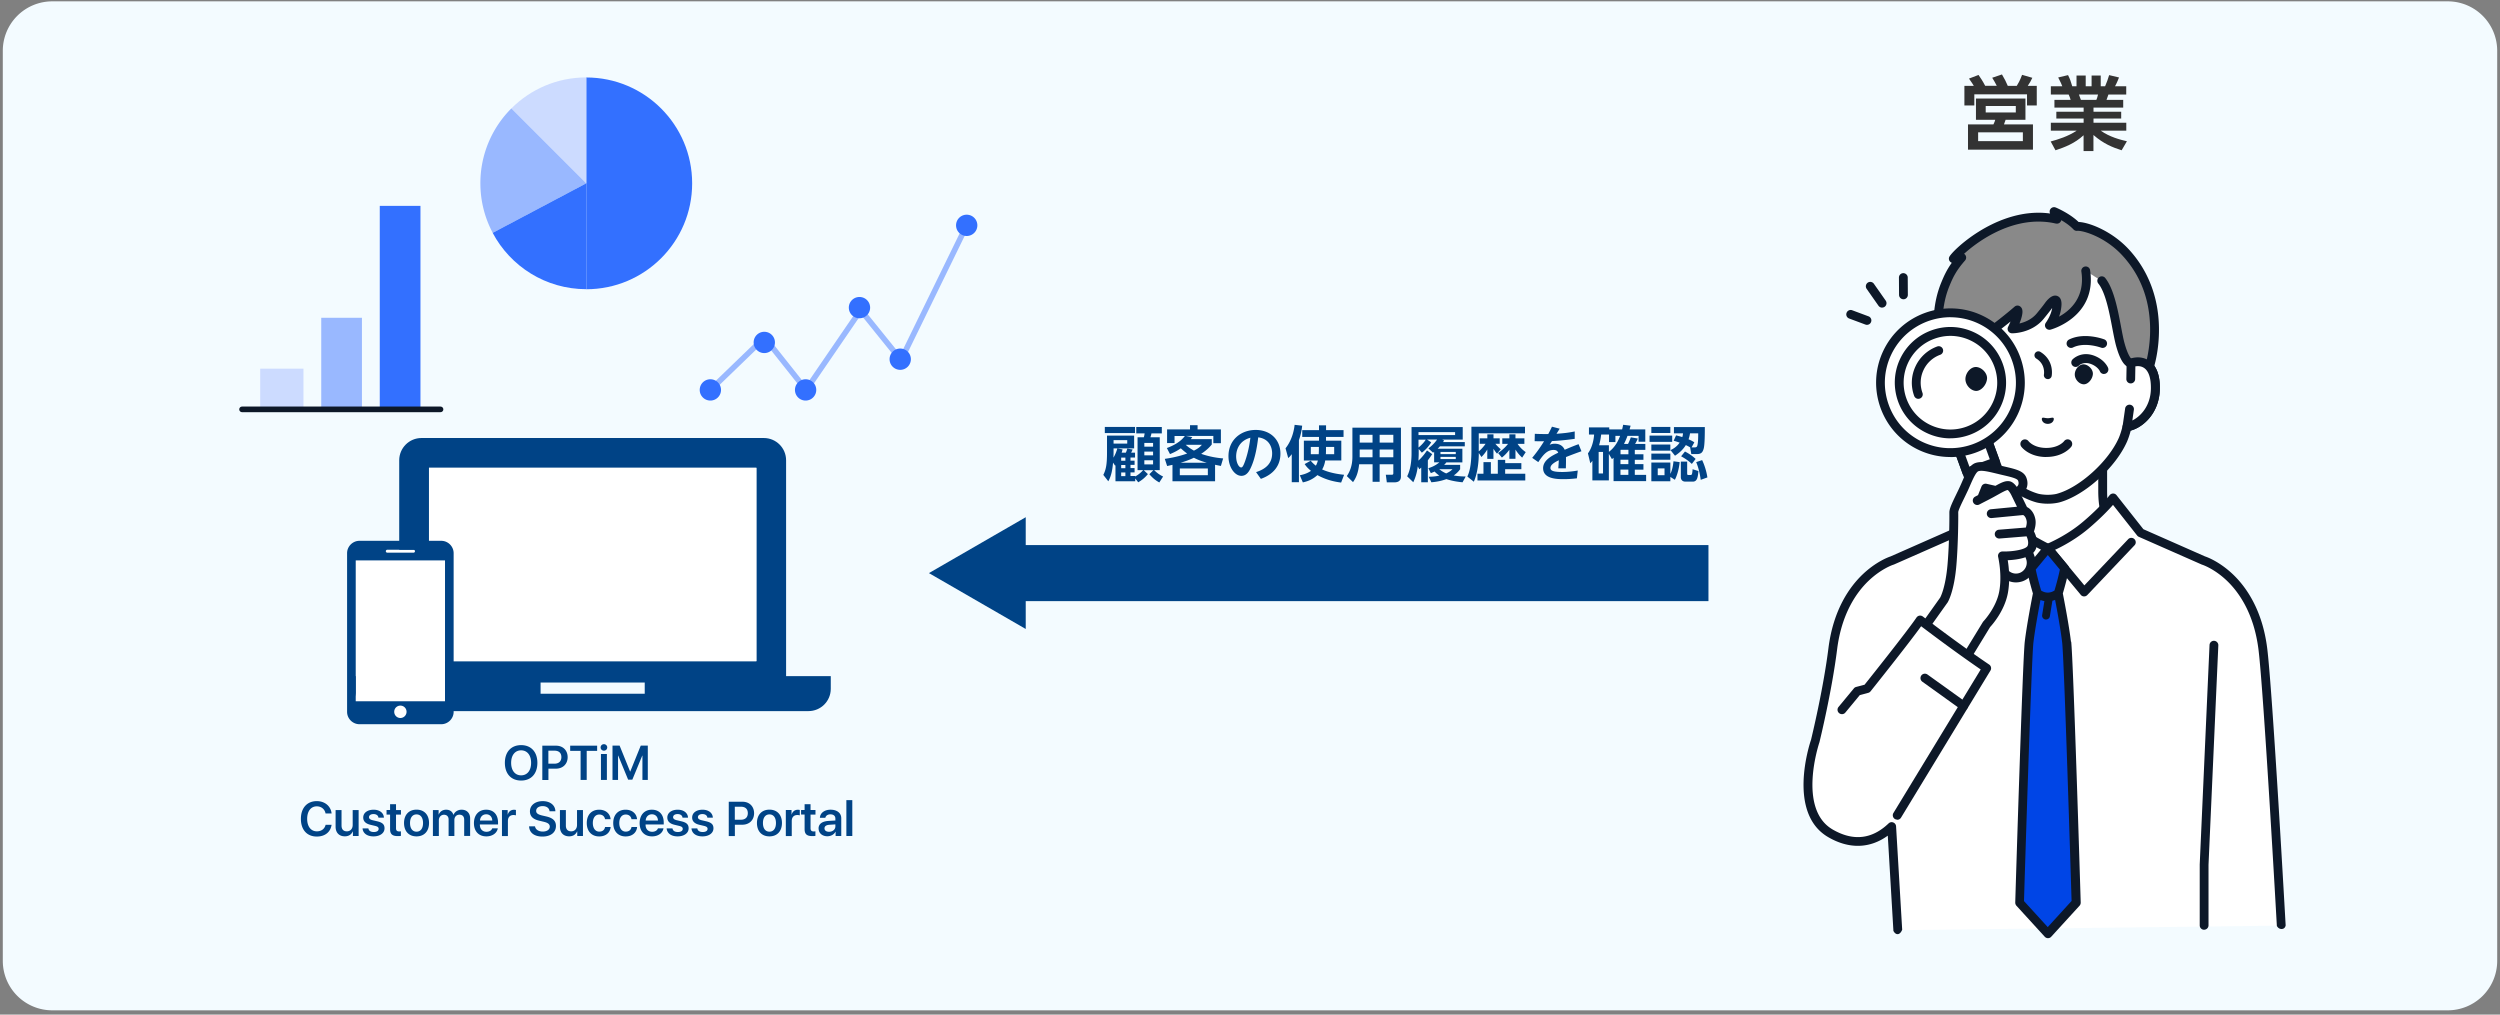 <svg width="446" height="181" fill="none" xmlns="http://www.w3.org/2000/svg"><rect width="100%" height="100%" fill="#808080" stroke="none"/><g clip-path="url(#clip0_1050_6091)"><path d="M436.68.241H9.32A8.82 8.82 0 00.5 9.061v162.36a8.82 8.82 0 008.82 8.82h427.36a8.82 8.82 0 008.82-8.82V9.061a8.82 8.82 0 00-8.82-8.82z" fill="#F3FBFF"/><path d="M200.85 80.751c.14-.31.16-.39.26-.72l.95.16a8.7 8.7 0 01-.26.56h.69v.87h-.81v.56h.73v.75h-.73v.57h.73v.77h-.73v.65h.85v.09c.66-.4.99-.69 1.41-1.14h-1v-5.86h1.12c.07-.24.1-.37.14-.69h-1.49v-1.14h4.56v1.14h-1.85c-.04.23-.12.49-.19.69h1.67v5.86h-1c.29.28.81.78 1.6 1.14l-.68 1.06c-.72-.41-1.11-.73-1.78-1.47l.73-.72h-1.73l.75.7c-.62.73-1.12 1.1-1.73 1.46l-.53-.69v.51H199v-2.88l-.07.09-.36-.54c-.11 1.17-.27 2.31-.85 3.33l-.89-1.14c.51-.99.66-2 .66-3.96v-3.05h4.84v2.29h-2.99l.93.18c-.07.25-.1.36-.17.58h.75v-.01zm1.64-4.59v1.1h-5.39v-1.1h5.39zm-3.83 4.62c0 .31-.01.44-.02.86.28-.46.51-1 .7-1.65h-.68v.79zm2.44-2.26h-2.44v.62h2.44v-.62zm-.33 3.11h-.75v.56h.75v-.56zm0 1.32h-.75v.57h.75v-.57zm0 1.34h-.75v.65h.75v-.65zm4.94-5.27h-1.56v.66h1.56v-.66zm0 1.54h-1.56v.67h1.56v-.67zm0 1.55h-1.56v.74h1.56v-.74zm12.08 1.01c-.6-.12-.75-.14-1.02-.21v2.95h-7.6v-2.93c-.27.05-.73.16-.95.21l-.42-1.28c.53-.08 2.17-.31 3.99-.95-.4-.29-.66-.5-1.13-.93-.55.37-.99.64-1.93 1.03l-.56-1.08c2.2-.82 2.92-1.77 3.21-2.15h-1.84v1.26h-1.33v-2.44h4.09v-.75h1.35v.75h4.16v2.47h-1.35v-1.3h-4.92l1.17.21c-.06.1-.22.29-.27.36h3.74v.96c-.24.29-.78.94-1.89 1.66 1.63.58 3.1.75 3.92.82l-.4 1.34h-.02zm-2.31.45h-5v1.21h5v-1.21zm-.19-1.02c-1-.29-1.6-.52-2.3-.89-.79.38-1.51.64-2.37.89h4.67zm-3.76-3.2c.31.28.69.6 1.47 1.04.84-.42 1.11-.7 1.42-1.04h-2.89zm12.54 4.88c1.77-.56 2.88-1.58 2.88-3.34 0-1.1-.52-2.61-2.48-2.87-.15 1.18-.46 3.62-1.36 5.5-.21.43-.66 1.37-1.64 1.37-1.18 0-2.31-1.52-2.31-3.51 0-2.94 2.26-4.68 4.86-4.68 2.6 0 4.41 1.73 4.41 4.22 0 3.21-2.72 4.22-3.49 4.51l-.86-1.21-.01.01zm-3.54-2.82c0 1.15.49 1.98.89 1.98.16 0 .32-.04.71-1.13.56-1.6.79-3.01.94-4.17-2.02.55-2.54 2.2-2.54 3.33v-.01zm9.92-.39c-.27.36-.39.49-.63.7l-.48-1.74c1.14-1.43 1.52-3.19 1.62-4.19l1.35.15c-.05.48-.16 1.4-.58 2.58v7.51h-1.28v-5.01zm6.11-3.08v.67h2.73v3.54h-2.87c-.04.26-.17.98-.55 1.6.66.3 1.9.75 3.92.95l-.53 1.39c-.8-.11-2.42-.33-4.23-1.33-1.06.95-2.04 1.17-2.6 1.3l-.54-1.27c.37-.08 1.22-.25 1.99-.79-.66-.53-.9-.88-1.13-1.21l1.08-.6c.21.24.43.51.92.89.23-.39.32-.8.36-.92h-2.5v-3.54h2.7v-.67h-2.99v-1.22h2.99v-.85h1.26v.85h3.12v1.22h-3.12l-.01-.01zm-1.27 1.79h-1.44v1.3h1.41c.01-.19.03-.44.03-.91v-.39zm1.27.41c0 .3-.01.71-.02.89h1.48v-1.3h-1.46v.41zm13.37 4.85c0 .87-.59 1.06-1.18 1.06h-1.34l-.18-1.36h1.07c.14 0 .27-.02.27-.27v-1.59h-2.44v3.12h-1.26v-3.12h-2.4c-.16 1.5-.53 2.4-1.09 3.18l-1.11-1.08c.57-.83 1-1.89 1-3.43v-5.21h8.66v8.7zm-5.07-7.42h-2.29v1.39h2.29v-1.39zm0 2.62h-2.29v1.39h2.29v-1.39zm3.71-2.62h-2.44v1.39h2.44v-1.39zm0 2.62h-2.44v1.39h2.44v-1.39zm9.04-1.61c-.11.19-.12.22-.16.28h3.87v.77h-4.44s-.22.25-.4.42h4.41v2.44h-2.85c-.15.19-.28.32-.41.44h2.86v.78c-.22.29-.48.64-1.14 1.11.88.16 1.64.18 2.13.19l-.56 1.03c-.54-.05-1.77-.19-2.88-.57-1.12.41-2.06.51-2.68.57l-.48-.99c.48-.01 1.08-.02 1.9-.21-.42-.28-.67-.53-.85-.72-.29.14-.46.21-.67.29l-.44-.89c1.16-.33 1.91-.99 1.96-1.04h-.93v-1.87l-.19.15-.83-.77c.31-.24.95-.72 1.55-1.58h-1.8l.75.5c-.44.73-1.02 1.35-1.67 1.85l-.56-.67v.77c0 .37-.01.45-.05 1.31.75-.67 1.27-1.44 1.53-1.81l.93.66c-.31.46-.52.77-.78 1.1v3.91h-1.18v-2.62c-.17.16-.19.18-.35.31l-.27-.52c-.18 1.5-.61 2.41-.8 2.83l-1.09-1.06c.25-.54.78-1.71.78-4.1v-4.68h9.13v2.23h-3.68l.38.15-.04.01zm1.98-1.49h-6.53v.52h6.53v-.52zm-6.53 2.75c.26-.2.94-.81 1.29-1.4h-1.29v1.4zm3.71 3.87c.24.19.62.48 1.23.75.68-.32.88-.52 1.12-.75h-2.35zm2.94-3.08h-2.73v.39h2.73v-.39zm0 .87h-2.73v.4h2.73v-.4zm4.11-.73c0 1.65-.23 3.69-.89 5.17l-1.16-.93c.62-1.24.73-3.16.73-4.58v-4.3h9.56v1.18h-8.25v3.21c.26-.19.88-.82 1.21-1.34h-1.04v-.98h1.36v-.71h1.1v.71h1.11v.98h-.77c.18.22.52.6.96.97l-.67.78c-.13-.14-.24-.27-.64-.86v1.79h-1.1v-1.67c-.37.64-.83 1.13-1.04 1.34l-.5-.76h.03zm7.59 1.85v1.09h-2.89v.81h3.59v1.19h-8.53v-1.19h1.07v-2.08h1.32v2.08h1.24v-2.48h1.32v.58h2.89-.01zm-4.15-1.8c1.02-.71 1.52-1.31 1.78-1.64h-1.03v-.98h1.26v-.71h1.09v.71h1.59v.98h-1.22c.52.77 1.05 1.18 1.46 1.48l-.64.98c-.38-.36-.78-.77-1.19-1.43v1.64h-1.09v-1.61c-.5.7-1.08 1.19-1.33 1.39l-.69-.82.01.01zm10.98-4.33l-.56.9c1.3-.11 2-.16 3.25-.42v1.32c-1.78.25-3.17.36-4.06.4l-.41.65c.22-.08.49-.18.9-.18.26 0 1.31 0 1.78 1.08 1.16-.5 1.81-.76 2.48-1l.51 1.26c-1.26.45-2.27.84-2.76 1.04.02.72-.01 1.57-.02 2.01H278c.05-.67.06-.86.09-1.44-1.09.52-1.49.93-1.49 1.38 0 .5.56.71 2.11.71 1.27 0 2.38-.19 2.76-.26l-.15 1.39c-.8.1-1.58.15-2.39.15-1.17 0-3.64-.04-3.64-1.96 0-1.46 1.66-2.27 2.7-2.76-.11-.24-.26-.49-.84-.49-1.14 0-1.86.87-2.72 2.17l-1.09-.76c.32-.39 1.16-1.4 2.12-2.96-.68.01-1.02 0-1.68-.01l.03-1.32c.38.02 1.36.06 2.4.04.24-.45.38-.71.66-1.31l1.39.36-.02.01zm12.66-.55c-.12.43-.13.49-.18.66h2.8v2.2h-1.2v-1.04h-1.98c-.18.5-.32.83-.62 1.44h.72c.21-.41.27-.57.5-1.18l1.24.21c-.06.18-.14.39-.48.97h1.83v1.06h-1.88v.78h1.54v.99h-1.54v.77h1.54v.99h-1.54v.93h2.02v1.11h-5.81v-4.17c-.1.09-.13.12-.29.25l-.55-.94v4.73h-2.94v-3.5c-.11.16-.16.23-.37.45l-.42-1.77c.71-.95 1.04-2.34 1.1-3.36h-.92v-1.27h3.62v.35h2.3c.09-.36.12-.52.18-.82l1.32.16h.01zm-4.92 4.68h-.78v3.84h.78v-3.84zm1.04 0c1.29-.99 1.77-2.24 2.01-2.86h-.84v1.1h-1.14v-1.34h-1.4c-.11.89-.21 1.32-.37 1.91h1.75v1.19h-.01zm2.11-.37s-.02.02-.03.04v.75h1.41v-.79h-1.38zm1.37 1.76h-1.41v.79h1.41v-.79zm0 1.77h-1.41v.94h1.41v-.94zm7.82-6.07v1.12h-4.04v-1.12h4.04zm-.33-1.55v1.09h-3.39v-1.09h3.39zm0 3.14v1.1h-3.39v-1.1h3.39zm0 1.62v1.09h-3.39v-1.09h3.39zm1.66 1.53c-.05.57-.26 1.98-.85 3.14l-.81-.51v.78h-3.39v-3.34h3.39v2.02c.23-.44.45-1.15.56-2.25l1.1.15v.01zm-2.7 1.11h-1.21v1.21h1.21v-1.21zm4.58-3.75c-.31-.18-.51-.28-.78-.41-.66 1.08-1.59 1.67-1.93 1.9l-.8-1c.42-.21 1.07-.53 1.63-1.34-.49-.16-.66-.22-1.07-.33l.43-.96c.37.09.55.13 1.11.3.09-.27.11-.45.13-.67h-1.62v-1.11h5.51c0 1.15-.01 3.06-.19 3.79-.15.57-.36 1.02-1.15 1.02h-1.07l-.21-1.18.01-.01zm-.54 2.56v2.07c0 .1 0 .3.18.3h.44c.23 0 .29-.18.35-1.03l1.04.32c-.1 1.02-.18 1.89-1 1.89h-1.31c-.77 0-.83-.63-.83-.77v-2.8h1.13v.02zm.83.39c-.73-.69-1.4-1.08-1.91-1.36l.69-.85c.68.35 1.34.79 1.9 1.32l-.68.9v-.01zm.6-2.96c.21 0 .35-.09.41-.42.12-.55.13-1.35.13-2.08h-1.46c-.06.37-.11.61-.26 1.07.55.24.76.36 1.03.54l-.49.9h.64v-.01zm.99 5.8c-.23-1.64-.58-2.6-.81-3.16l1.06-.36c.41.85.77 1.98.94 3.09l-1.19.43z" fill="#004386"/><path d="M356.23 15.321c-.3-.59-.46-.86-.82-1.45l1.74-.59c.55.95.68 1.21 1.04 2.04h1.6c.22-.36.56-.91.95-1.97l1.83.53c-.2.45-.53 1.04-.82 1.44h1.61v3.5h-1.74v-1.99h-9.4v1.99h-1.77v-3.5h1.68c-.1-.16-.42-.71-.86-1.3l1.7-.65c.34.49.72 1.04 1.19 1.94h2.07v.01zm5.1 6.05h-3.53c-.04.13-.25.71-.29.82h5.17v4.51h-11.59v-4.51h4.54c.2-.39.26-.62.32-.82h-3.44v-3.79h8.83v3.79h-.01zm-.45 2.24h-7.98v1.57h7.98v-1.57zm-1.26-4.7h-5.37v1.15h5.37v-1.15zm18.86 7.89c-1.57-.5-3.2-1.14-5.01-2.72v2.87h-1.76v-2.82c-1.58 1.45-3.31 2.12-5.01 2.68l-.86-1.57c1.35-.37 3.11-.91 4.64-1.93h-4.61v-1.41h5.85v-.75h-4.87v-1.22h4.87v-.74h-5.21v-1.37h2.89c-.04-.19-.23-.75-.35-.95h-3.18v-1.48h2.04c-.1-.27-.27-.71-.73-1.57l1.76-.42c.35.69.5 1.14.75 1.99h.76v-1.92h1.64v1.92h1.05v-1.92h1.63v1.92h.78c.27-.58.56-1.44.72-1.99l1.76.42c-.06.14-.33.89-.71 1.57h2v1.48h-3.18c-.19.53-.23.68-.34.95h2.98v1.37h-5.3v.74h4.94v1.22h-4.94v.75h5.85v1.41h-4.56c1.6 1.14 3.48 1.61 4.67 1.89l-.94 1.61-.02-.01zm-4.49-8.99c.09-.2.19-.46.3-.95h-3.41c.06.13.29.81.35.95h2.76z" fill="#333"/><path fill-rule="evenodd" clip-rule="evenodd" d="M144.23 126.861H67.24c-2.2 0-3.98-1.78-3.98-3.98v-2.26h7.96v-38.5c0-2.2 1.78-3.98 3.98-3.98h61.06c2.2 0 3.98 1.78 3.98 3.98v38.5h7.97v2.26c0 2.2-1.78 3.98-3.98 3.98zm-47.79-3.1h18.58v-2H96.44v2zm38.5-40.31H76.53v34.51h58.41v-34.51z" fill="#004386"/><path d="M134.94 83.451H76.53v34.51h58.41v-34.51z" fill="#fff"/><path d="M79.39 98.07H63.46v30.021h15.93v-30.02z" fill="#fff"/><path d="M78.72 96.481H64.13c-1.21 0-2.21 1-2.21 2.21v28.3c0 1.21 1 2.21 2.21 2.21h14.59c1.21 0 2.21-1 2.21-2.21v-28.3c0-1.21-1-2.21-2.21-2.21zm-9.62 1.59h4.66c.15 0 .27.12.27.27 0 .15-.12.26-.27.26H69.1c-.15 0-.27-.12-.27-.26s.12-.27.27-.27zm2.33 30.02c-.61 0-1.1-.49-1.1-1.11 0-.62.49-1.1 1.1-1.1.61 0 1.1.49 1.1 1.1 0 .61-.49 1.11-1.1 1.11zm7.96-2.99H63.46v-25.12h15.93v25.12zm16.48 10.99c0 1.95-1.12 3.16-2.9 3.16-1.78 0-2.9-1.21-2.9-3.16 0-1.95 1.12-3.16 2.9-3.16 1.78 0 2.9 1.22 2.9 3.16zm-4.68 0c0 1.36.69 2.23 1.78 2.23s1.78-.86 1.78-2.23-.7-2.23-1.78-2.23-1.78.86-1.78 2.23zm8.02-3.06c1.21 0 2.06.83 2.06 2.05 0 1.22-.86 2.05-2.1 2.05h-1.33v2.02h-1.09v-6.12h2.47-.01zm-1.38 3.21h1.08c.78 0 1.24-.42 1.24-1.17s-.45-1.15-1.23-1.15h-1.09v2.32zm5.75 2.9v-5.19h-1.86v-.92h4.81v.92h-1.86v5.19h-1.09zm3.57-5.8c0-.33.27-.58.59-.58.32 0 .59.25.59.58 0 .33-.26.58-.59.58-.33 0-.59-.25-.59-.58zm.06 1.17h1.06v4.63h-1.06v-4.63zm7.4 4.63v-4.34h-.03l-1.77 4.29h-.75l-1.77-4.29h-.03v4.34h-.99v-6.12h1.27l1.87 4.62h.03l1.87-4.62h1.26v6.12h-.98.02zm-60.93 6.94c0-1.95 1.11-3.16 2.84-3.16 1.42 0 2.5.89 2.64 2.2h-1.08c-.14-.77-.77-1.27-1.56-1.27-1.05 0-1.72.86-1.72 2.23s.67 2.23 1.73 2.23c.81 0 1.39-.44 1.56-1.17h1.07c-.19 1.31-1.19 2.1-2.64 2.1-1.75 0-2.84-1.2-2.84-3.16zm10.29 3.06h-1.01v-.81h-.03c-.25.56-.72.87-1.42.87-1.01 0-1.64-.65-1.64-1.72v-2.97h1.06v2.76c0 .67.33 1.04.95 1.04.62 0 1.04-.45 1.04-1.14v-2.66h1.06v4.63h-.01zm2.68-4.69c1.07 0 1.81.58 1.84 1.42h-.98c-.03-.39-.37-.64-.87-.64s-.81.22-.81.56c0 .26.22.44.67.54l.81.19c.93.22 1.29.57 1.29 1.25 0 .86-.81 1.44-1.97 1.44s-1.89-.57-1.95-1.43h1.04c.06.42.41.65.96.65s.87-.22.87-.56c0-.27-.17-.42-.63-.53l-.84-.2c-.85-.2-1.28-.64-1.28-1.29 0-.84.75-1.4 1.86-1.4h-.01zm4-.97v1.03h.88v.82h-.88v2.44c0 .38.18.56.56.56.1 0 .25-.01.31-.02v.81c-.11.03-.33.04-.56.04-.98 0-1.37-.36-1.37-1.25v-2.59h-.63v-.82h.63v-1.03h1.06v.01zm1.43 3.34c0-1.46.87-2.38 2.23-2.38 1.36 0 2.23.91 2.23 2.38 0 1.47-.86 2.39-2.23 2.39s-2.23-.91-2.23-2.39zm3.39.01c0-.97-.44-1.54-1.16-1.54s-1.16.57-1.16 1.54c0 .97.44 1.54 1.16 1.54s1.16-.57 1.16-1.54zm1.77-2.32h1.01v.81h.02c.2-.54.71-.87 1.32-.87.65 0 1.12.33 1.3.92h.02c.22-.57.78-.92 1.45-.92.91 0 1.51.61 1.51 1.53v3.15h-1.06v-2.89c0-.58-.31-.9-.85-.9s-.9.39-.9.96v2.84h-1.03v-2.95c0-.52-.32-.84-.83-.84s-.91.41-.91.98v2.81h-1.06v-4.63h.01zm11.57 3.25c-.14.86-.96 1.45-2.04 1.45-1.37 0-2.22-.91-2.22-2.36 0-1.45.85-2.4 2.18-2.4s2.12.89 2.12 2.29v.35h-3.24v.06c0 .75.47 1.24 1.18 1.24.51 0 .9-.24 1.03-.62h.99v-.01zm-3.19-1.38h2.2c-.02-.67-.45-1.11-1.08-1.11-.63 0-1.07.45-1.11 1.11h-.01zm3.94-1.87h1.01v.81h.02c.15-.54.56-.86 1.11-.86.14 0 .26.02.34.04v.96a1.49 1.49 0 00-.44-.06c-.62 0-.99.4-.99 1.06v2.69h-1.06v-4.63l.01-.01zm5.89 2.91c.07.56.63.93 1.38.93.75 0 1.25-.36 1.25-.87 0-.44-.31-.7-1.09-.88l-.79-.19c-1.13-.26-1.66-.8-1.66-1.67 0-1.08.95-1.82 2.28-1.82 1.33 0 2.24.73 2.26 1.81h-1.04c-.05-.57-.53-.92-1.23-.92s-1.16.34-1.16.85c0 .41.31.64 1.06.82l.7.16c1.24.28 1.77.8 1.77 1.71 0 1.16-.93 1.89-2.41 1.89s-2.33-.7-2.38-1.82h1.06zm8.54 1.72h-1.01v-.81h-.03c-.25.56-.72.87-1.42.87-1.01 0-1.64-.65-1.64-1.72v-2.97h1.06v2.76c0 .67.33 1.04.95 1.04.62 0 1.04-.45 1.04-1.14v-2.66H104v4.63h-.01zm3.95-2.99c-.08-.49-.44-.84-1.03-.84-.7 0-1.15.58-1.15 1.52 0 .94.46 1.53 1.15 1.53.56 0 .94-.29 1.03-.82h1c-.09 1.01-.88 1.68-2.04 1.68-1.34 0-2.22-.91-2.22-2.39s.87-2.38 2.21-2.38c1.21 0 1.97.75 2.04 1.7h-1 .01zm4.72 0c-.08-.49-.44-.84-1.03-.84-.7 0-1.15.58-1.15 1.52 0 .94.46 1.53 1.15 1.53.56 0 .94-.29 1.03-.82h1c-.09 1.01-.88 1.68-2.04 1.68-1.34 0-2.22-.91-2.22-2.39s.87-2.38 2.21-2.38c1.21 0 1.97.75 2.04 1.7h-1 .01zm5.71 1.61c-.14.86-.96 1.45-2.04 1.45-1.37 0-2.22-.91-2.22-2.36 0-1.45.85-2.4 2.18-2.4s2.12.89 2.12 2.29v.35h-3.24v.06c0 .75.47 1.24 1.18 1.24.51 0 .9-.24 1.03-.62h.99v-.01zm-3.19-1.38h2.2c-.02-.67-.45-1.11-1.08-1.11-.63 0-1.07.45-1.11 1.11h-.01zm5.72-1.93c1.07 0 1.81.58 1.84 1.42h-.98c-.03-.39-.37-.64-.87-.64s-.81.22-.81.56c0 .26.22.44.67.54l.81.19c.93.22 1.29.57 1.29 1.25 0 .86-.81 1.44-1.97 1.44s-1.89-.57-1.95-1.43h1.04c.06.42.41.65.96.65s.87-.22.87-.56c0-.27-.17-.42-.63-.53l-.84-.2c-.85-.2-1.28-.64-1.28-1.29 0-.84.75-1.4 1.86-1.4h-.01zm4.43 0c1.07 0 1.81.58 1.84 1.42h-.98c-.03-.39-.37-.64-.87-.64s-.81.22-.81.56c0 .26.22.44.67.54l.81.19c.93.22 1.29.57 1.29 1.25 0 .86-.81 1.44-1.97 1.44s-1.89-.57-1.95-1.43h1.04c.06.42.41.65.96.65s.87-.22.87-.56c0-.27-.17-.42-.63-.53l-.84-.2c-.85-.2-1.28-.64-1.28-1.29 0-.84.75-1.4 1.86-1.4h-.01zm7.14-1.42c1.21 0 2.06.83 2.06 2.05 0 1.22-.86 2.05-2.1 2.05h-1.33v2.02h-1.09v-6.12h2.47-.01zm-1.38 3.21h1.08c.78 0 1.24-.42 1.24-1.17s-.45-1.15-1.23-1.15h-1.09v2.32zm3.95.58c0-1.46.87-2.38 2.23-2.38 1.36 0 2.23.91 2.23 2.38 0 1.47-.86 2.39-2.23 2.39s-2.23-.91-2.23-2.39zm3.39.01c0-.97-.44-1.54-1.16-1.54s-1.16.57-1.16 1.54c0 .97.44 1.54 1.16 1.54s1.16-.57 1.16-1.54zm1.77-2.32h1.01v.81h.02c.15-.54.56-.86 1.11-.86.14 0 .26.02.34.04v.96a1.49 1.49 0 00-.44-.06c-.62 0-.99.4-.99 1.06v2.69h-1.06v-4.63l.01-.01zm4.4-1.03v1.03h.88v.82h-.88v2.44c0 .38.18.56.56.56.1 0 .25-.01.31-.02v.81c-.11.03-.33.04-.56.04-.98 0-1.37-.36-1.37-1.25v-2.59h-.63v-.82h.63v-1.03h1.06v.01zm1.43 4.34c0-.83.63-1.3 1.8-1.37l1.2-.07v-.34c0-.49-.33-.76-.9-.76-.48 0-.82.25-.89.62h-.97c.03-.85.81-1.45 1.9-1.45 1.16 0 1.91.6 1.91 1.52v3.17h-1.01v-.75h-.03c-.25.5-.83.8-1.44.8-.91 0-1.56-.56-1.56-1.38l-.01.01zm3-.4v-.35l-1.06.07c-.58.04-.88.26-.88.64s.32.61.81.61c.64 0 1.13-.4 1.13-.96v-.01zm1.96-4.68h1.06v6.4h-1.06v-6.4z" fill="#004386"/><path d="M180.07 102.242h124.72" stroke="#004386" stroke-width="10" stroke-miterlimit="10"/><path d="M182.99 112.211l-17.27-9.97 17.27-9.97v19.94z" fill="#004386"/><path d="M378 95.291c-1.87-1.97-2.88-3.63-2.88-7.73v-8.09l-9.79 5.25-9.79-5.25v8.09c0 4.09-1.01 5.75-2.88 7.73-1.49 1.58-8.4 5.38-8.4 5.38l13.82 13.11h14.51l13.82-13.11s-6.91-3.81-8.4-5.38H378z" fill="#fff"/><path d="M372.58 114.571c-.21 0-.42-.08-.57-.25-.3-.32-.29-.81.03-1.11l13.04-12.37c-2-1.13-6.41-3.69-7.65-5.01-2.06-2.17-3.1-4.04-3.1-8.27v-6.77l-8.63 4.63c-.23.12-.51.12-.75 0l-8.63-4.63v6.77c0 4.22-1.04 6.1-3.1 8.27-1.24 1.31-5.65 3.87-7.65 5.01l13.04 12.37c.32.3.33.8.03 1.11-.3.32-.8.33-1.11.03l-13.82-13.11a.794.794 0 01-.24-.67c.03-.25.18-.47.4-.59 1.89-1.04 7.05-4.01 8.21-5.23 1.84-1.95 2.67-3.45 2.67-7.18v-8.09c0-.28.15-.53.38-.68.23-.15.53-.15.78-.02l9.42 5.05 9.42-5.05c.24-.13.54-.12.78.02.24.14.38.4.38.68v8.09c0 3.74.82 5.24 2.67 7.18 1.16 1.22 6.32 4.19 8.21 5.23.22.12.37.34.4.59.03.25-.06.5-.24.67l-13.82 13.11a.81.81 0 01-.54.22h-.01z" fill="#0D1828"/><path d="M380.17 64.761v-7.64c0-2.2-.55-4.37-1.61-6.3-2.02-3.69-6.12-8.85-13.17-8.88h-.12c-7.05.03-11.15 5.2-13.17 8.88a13.09 13.09 0 00-1.61 6.3v7.64c-1.64-.62-4.42-.22-4.34 4.6.07 4.26 3.16 6.55 5.06 6.78.19.81.43 1.61.73 2.32 1.96 4.45 7.29 9.24 11.57 10.41 0 0 .77.2 1.82.2s1.82-.2 1.82-.2c4.29-1.16 9.61-5.95 11.57-10.41.3-.71.54-1.5.73-2.32 1.89-.24 4.99-2.52 5.06-6.78.08-4.81-2.7-5.22-4.34-4.6z" fill="#fff"/><path d="M365.33 89.861c-1.15 0-1.99-.22-2.02-.23-4.5-1.22-10.04-6.19-12.09-10.85-.25-.58-.47-1.23-.66-1.96-2.23-.59-5.13-3.14-5.2-7.44-.04-2.42.59-4.1 1.86-4.99.7-.49 1.58-.7 2.48-.61v-6.64c0-2.34.59-4.65 1.71-6.68 1.9-3.46 6.22-9.26 13.86-9.29h.14c7.63.03 11.96 5.84 13.86 9.29 1.12 2.03 1.71 4.34 1.71 6.68v6.64c.9-.09 1.78.11 2.48.61 1.27.89 1.9 2.57 1.86 4.99-.07 4.31-2.97 6.85-5.2 7.44-.19.73-.41 1.38-.65 1.95-2.06 4.67-7.59 9.64-12.09 10.86-.04.01-.88.23-2.03.23h-.02zm-16.07-24.53c-.36 0-.76.08-1.14.34-.81.57-1.22 1.84-1.19 3.68.06 3.87 2.87 5.83 4.36 6.01.33.04.6.28.67.6.19.84.43 1.57.69 2.19 1.85 4.21 7.02 8.86 11.05 9.95 0 0 .69.17 1.62.17.93 0 1.62-.17 1.62-.18 4.03-1.09 9.19-5.75 11.05-9.96.26-.61.49-1.34.69-2.18.07-.32.34-.56.67-.6 1.49-.19 4.3-2.14 4.36-6.01.03-1.84-.38-3.11-1.19-3.68-.82-.58-1.8-.27-2.08-.17-.24.09-.51.06-.73-.09a.801.801 0 01-.34-.65v-7.64c0-2.07-.52-4.12-1.51-5.92-2.11-3.85-6-8.45-12.48-8.48h-.12c-6.48.03-10.37 4.62-12.48 8.48-.99 1.8-1.51 3.85-1.51 5.92v7.64a.79.79 0 01-1.07.74c-.15-.06-.52-.17-.95-.17l.01.01z" fill="#0D1828"/><path d="M370.48 40.381c-1.49-1.59-4.05-2.65-4.05-2.65l.52 1.36h-.06c-.32-.08-.64-.14-.96-.18-.74-.12-1.48-.17-2.2-.17h-.07c-8.08 0-14.61 6.44-15.21 7.41l1.49-.2c-1.6 1.81-2.25 3.14-2.91 4.74-3 7.3.15 14.77.15 14.77l2.47 1.49.81-2.17s1.49-3.08 1.91-3.5c.58-.59 4.85-3.62 7.52-5.98.48.47-.95 3.36-.95 3.36s3.09.06 5.01-2.27c1.2-1.46 1.56-1.99 1.56-1.99s1.86-2.4 1.35.71c-.26 1.58-1.27 2.93-1.27 2.93s7.67-1.97 6.47-9.75l2.85 1.82c1.99 2.47 2.56 8.75 3.34 11.47 1 3.51 1.88 3.21 1.88 3.21l1.45 1.85 1.83-1.19s3.88-11.68-4.32-20.48c-3.04-3.27-7.2-4.68-8.65-4.57l.04-.02z" fill="#898989"/><path d="M349.68 67.721c-.14 0-.28-.04-.41-.11l-2.47-1.49a.882.882 0 01-.32-.37c-.13-.32-3.24-7.85-.15-15.37.47-1.14.96-2.23 1.87-3.5a.846.846 0 01-.39-.31.755.755 0 010-.84c.86-1.37 7.7-7.76 15.82-7.78h.14c.65 0 1.31.05 1.96.14l-.02-.06a.787.787 0 011.04-1.01c.11.04 2.47 1.04 4.07 2.58 2 .08 6 1.71 8.9 4.82 3.49 3.74 5.37 8.61 5.44 14.07.06 4.11-.91 7.07-.96 7.2-.06.17-.17.32-.32.41l-1.83 1.19c-.34.22-.8.15-1.05-.18l-1.26-1.61a.95.95 0 01-.21-.09c-.77-.4-1.42-1.59-2-3.64-.23-.83-.44-1.91-.68-3.16-.54-2.87-1.22-6.43-2.51-8.03a.792.792 0 01.12-1.11c.34-.27.84-.22 1.11.12 1.54 1.91 2.26 5.69 2.83 8.73.22 1.17.43 2.27.65 3.03.56 1.97 1.04 2.51 1.18 2.64.22.01.43.12.57.3l1 1.28.98-.63c.22-.78.85-3.29.8-6.48-.08-5.11-1.77-9.47-5.02-12.96-3.02-3.24-6.95-4.41-8.01-4.32a.783.783 0 01-.64-.25c-.62-.66-1.45-1.23-2.18-1.65-.03.13-.09.25-.18.35a.78.78 0 01-.76.25h-.05c-.29-.07-.59-.13-.9-.18-.68-.11-1.38-.16-2.09-.17h-.08c-5.94 0-11.01 3.69-13.28 5.75.13.08.24.2.3.35.13.28.08.61-.13.85-1.58 1.79-2.17 3.05-2.77 4.52-2.56 6.22-.42 12.65.06 13.93l1.43.86.48-1.28s.02-.05.03-.07c.58-1.19 1.62-3.26 2.05-3.71.26-.26.94-.79 2.23-1.77 1.58-1.21 3.75-2.86 5.33-4.25a.79.79 0 011.08.03c.22.22.71.7-.21 2.97.93-.22 2.19-.7 3.11-1.82 1.15-1.39 1.51-1.93 1.51-1.93.01-.01.02-.03.03-.04.54-.7 1.35-1.45 2.15-1.1.93.41.71 1.77.6 2.42-.07.44-.19.86-.34 1.25 1.98-1.08 4.69-3.45 3.98-8.08a.79.79 0 011.56-.24c1.29 8.39-6.97 10.62-7.06 10.64a.79.79 0 01-.85-.33.781.781 0 01.02-.91c0-.01.9-1.22 1.12-2.58v-.04c-.16.23-.6.82-1.53 1.95-2.14 2.59-5.5 2.56-5.64 2.56a.79.79 0 01-.69-1.14c.16-.32.3-.64.44-.96-1.26 1.02-2.6 2.04-3.68 2.86-.96.73-1.87 1.43-2.06 1.62-.22.26-1.08 1.88-1.74 3.26l-.8 2.13c-.08.22-.26.39-.48.47-.08.03-.17.04-.26.04l.02-.02z" fill="#0D1828"/><path d="M350.53 67.611l-.05-2.85c-1.64-.62-4.42-.22-4.34 4.6.07 4.26 3.16 6.55 5.06 6.78l-.46-3.2-.2-5.33h-.01z" fill="#fff"/><path d="M351.2 76.931h-.1c-2.27-.28-5.67-2.88-5.75-7.55-.04-2.42.59-4.1 1.86-4.99.98-.69 2.31-.82 3.55-.35.3.11.5.4.51.72l.05 2.85c0 .44-.34.79-.77.8h-.01c-.43 0-.78-.34-.79-.77l-.04-2.26c-.43-.08-1.04-.08-1.58.3-.81.57-1.22 1.84-1.19 3.68.05 3.07 1.83 4.94 3.31 5.67l-.28-1.96a.789.789 0 011.56-.22l.46 3.2c.04.24-.04.49-.22.66-.15.15-.35.24-.56.24l-.01-.02z" fill="#0D1828"/><path d="M380.17 64.76l-.05 2.85-.2 5.33-.46 3.2c1.89-.24 4.99-2.52 5.06-6.78.08-4.81-2.7-5.22-4.34-4.6h-.01z" fill="#fff"/><path d="M379.45 76.931c-.21 0-.41-.08-.56-.24a.812.812 0 01-.22-.66l.46-3.2a.789.789 0 011.56.22l-.28 1.96c1.48-.73 3.26-2.6 3.31-5.67.03-1.84-.38-3.11-1.19-3.68-.54-.38-1.15-.38-1.58-.3l-.04 2.26c0 .43-.36.78-.79.78h-.01c-.44 0-.78-.37-.77-.8l.05-2.85c0-.32.21-.61.51-.72 1.24-.47 2.57-.34 3.55.35 1.27.89 1.9 2.57 1.86 4.99-.08 4.67-3.47 7.27-5.75 7.55h-.1l-.01.01zm-14.12-9.3s-.09 0-.13-.01a.704.704 0 01-.56-.82c.01-.07.3-1.81-1.36-2.83a.698.698 0 11.73-1.19c2.51 1.54 2.03 4.18 2.01 4.29-.06.34-.36.57-.69.57v-.01z" fill="#0D1828"/><path d="M406.98 165.131s-2.33-41.74-3.29-49.37c-1.63-13.01-10.6-15.76-10.6-15.76l-11.21-4.94-4.91-6.23s-1.62 2.1-4.85 4.84c-3.23 2.74-6.8 4.14-6.8 4.14s-3.99-1.94-6.8-4.14c-2.81-2.2-4.85-4.84-4.85-4.84l-4.91 6.23-11.21 4.94s-8.96 2.75-10.6 15.76c-.96 7.64-3.12 16.43-3.12 16.43s-4.27 12.44 2.73 16.49c4.96 2.87 8.67.93 10.9-1.21l1.09 18.47" fill="#fff"/><path d="M338.58 166.651c-.51.05-.8-.59-.8-.59v-.07l-1-16.91c-3.18 2.31-6.89 2.43-10.6.28-7.36-4.25-3.4-16.49-3.09-17.39.14-.59 2.19-9.03 3.1-16.31.87-6.95 3.83-11.03 6.15-13.23 2.38-2.25 4.58-3.05 4.95-3.17l10.99-4.85 4.79-6.07c.15-.19.38-.31.62-.3.24 0 .47.11.62.31.02.03 2.01 2.59 4.71 4.7 2.26 1.77 5.35 3.39 6.34 3.9.93-.41 3.72-1.72 6.26-3.88 3.12-2.64 4.72-4.7 4.73-4.72.15-.19.38-.3.62-.31.24 0 .47.11.62.3l4.79 6.07 10.99 4.85c.37.12 2.57.92 4.95 3.17 2.32 2.2 5.28 6.28 6.15 13.23.95 7.56 3.27 49.03 3.29 49.42 0 0-.06.62-.69.65-.63.03-.88-.56-.88-.56s-2.34-41.8-3.28-49.32c-.81-6.44-3.5-10.2-5.61-12.23-2.29-2.19-4.42-2.88-4.44-2.88-.03 0-.06-.02-.08-.03l-11.21-4.94a.756.756 0 01-.3-.23l-4.31-5.47c-.76.87-2.2 2.39-4.32 4.19-3.29 2.79-6.87 4.21-7.02 4.27-.21.08-.44.07-.63-.02-.17-.08-4.09-2.01-6.94-4.23-1.95-1.52-3.52-3.23-4.35-4.2l-4.31 5.46c-.08.1-.18.18-.3.23l-11.21 4.94-.09.03c-.02 0-2.15.69-4.44 2.88-2.11 2.02-4.8 5.78-5.61 12.23-.95 7.6-3.12 16.43-3.14 16.52 0 .02-.01.05-.02.07-.04.12-3.98 11.88 2.38 15.55 3.65 2.11 7 1.74 9.97-1.1.22-.21.55-.28.83-.16.29.11.48.38.5.69l1.09 18.44s-.26.74-.77.79z" fill="#0D1828"/><path d="M393.22 165.871c-.44 0-.79-.35-.79-.79v-10.86l1.75-39.15c.02-.43.39-.78.82-.75.43.02.77.39.75.82l-1.75 39.13v10.8c0 .44-.35.79-.79.79l.01.01zm-21.4-59.47h-.03c-.23 0-.44-.11-.58-.28l-6.49-7.82a.79.79 0 01.1-1.11.79.79 0 011.11.1l5.92 7.14 7.81-8.23c.3-.32.8-.33 1.11-.03.32.3.33.8.03 1.11l-8.42 8.87c-.15.16-.36.25-.57.25h.01z" fill="#0D1828"/><path d="M368.67 114.571c-.38-3.24-1.48-8.73-1.48-8.73s.72-2.32 1.13-4.44l-2.96-3.57-.03-.04-.03.04-2.96 3.57c.41 2.12 1.13 4.44 1.13 4.44s-1.1 5.49-1.48 8.73c-.38 3.24-1.7 46.48-1.7 46.48l5.05 5.53 5.05-5.53s-1.32-43.24-1.7-46.48h-.02z" fill="#0045E6"/><path d="M369.46 114.471c-.34-2.9-1.25-7.58-1.45-8.6.18-.61.74-2.52 1.09-4.33a.803.803 0 00-.17-.65l-2.96-3.57s-.02-.02-.03-.04l-.03-.04a.789.789 0 00-.57-.25c-.22 0-.43.09-.57.25l-.03.04s-.02.02-.03.04l-2.96 3.57c-.15.18-.21.42-.17.65.35 1.81.91 3.72 1.09 4.33-.2 1.02-1.11 5.7-1.45 8.6-.38 3.24-1.65 44.78-1.7 46.55 0 .2.07.4.21.56l5.05 5.53c.15.16.36.26.58.26.22 0 .43-.09.58-.26l5.05-5.53c.14-.15.21-.35.21-.56-.05-1.77-1.32-43.31-1.7-46.55h-.04zm-4.13-15.45l2.15 2.59c-.32 1.55-.78 3.14-.96 3.74-.22.14-.66.37-1.19.37-.53 0-.97-.22-1.19-.37-.18-.6-.64-2.19-.96-3.74l2.15-2.59zm0 66.39l-4.25-4.66c.12-3.96 1.33-43.07 1.68-46.1.27-2.33.93-5.86 1.26-7.61.21.08.44.15.7.19l-.4 2.49a.7.7 0 00.58.8h.11c.34 0 .64-.24.69-.59l.45-2.76c.17-.04.33-.09.48-.15.34 1.75.99 5.28 1.26 7.61.36 3.03 1.56 42.14 1.68 46.1l-4.25 4.66.01.02zm-1.02-90.83c.14-.16.52.02 1.02.03.5-.01.88-.19 1.02-.03.15.17-.02 1.01-1.02 1.04-1-.02-1.17-.87-1.02-1.03v-.01zm8.55-9.03c-.34-.34-.76-.55-1.16-.55-.31 0-.64.13-.92.39-.39.36-.64.9-.64 1.41 0 .47.22.96.61 1.32.3.28.65.43.99.44h.04c.74-.01 1.53-.92 1.59-1.84.02-.38-.16-.82-.5-1.16l-.01-.01z" fill="#0D1828"/><path d="M375.35 66.721c-.31 0-.61-.18-.73-.49 0-.02-.33-.72-1.32-1.18-1.49-.69-2.34.08-2.43.17-.3.31-.8.32-1.11.02a.8.8 0 01-.02-1.12c.07-.07 1.67-1.7 4.23-.51 1.55.72 2.06 1.88 2.11 2.01a.8.8 0 01-.43 1.03c-.1.04-.2.06-.3.06v.01zm-.24-4.65c-.09 0-.19-.02-.28-.05-.03-.01-2.9-1.07-5.01-.03-.39.19-.86.03-1.06-.36a.799.799 0 01.36-1.06c2.73-1.35 6.13-.08 6.27-.03.41.15.61.61.46 1.02a.8.8 0 01-.74.51zM365.06 81.53c-3.09 0-4.42-1.78-4.47-1.86a.814.814 0 01.18-1.13c.36-.26.86-.18 1.12.17.05.06.96 1.2 3.17 1.2 2.22 0 3.13-1.15 3.17-1.2a.79.79 0 011.12-.17c.36.26.44.77.18 1.13-.05.08-1.38 1.85-4.47 1.85v.01zm-29.29-26.648c-.25 0-.49-.12-.65-.34l-2.11-3.01a.795.795 0 01.19-1.1c.36-.25.85-.16 1.1.19l2.11 3.01c.25.36.16.85-.19 1.1-.14.1-.3.14-.45.14v.01zm-2.71 3.07c-.09 0-.18-.02-.27-.05l-2.9-1.08a.776.776 0 01-.46-1.01c.15-.41.61-.62 1.01-.46l2.9 1.08c.41.15.62.61.46 1.01-.12.32-.42.51-.74.51zm6.52-4.561a.79.79 0 01-.79-.78l-.02-3.09c0-.44.35-.79.78-.79.43 0 .79.35.79.78l.02 3.09c0 .44-.35.79-.78.79z" fill="#0D1828"/><path d="M360.57 102.952a2.73 2.73 0 001.63-3.49l-7.96-21.87-5.12 1.86 7.96 21.87a2.73 2.73 0 003.49 1.63z" fill="#fff"/><path d="M359.65 103.902c-1.44 0-2.79-.89-3.3-2.31l-7.96-21.87a.802.802 0 01.47-1.01l5.12-1.86c.41-.15.86.06 1.01.47l7.96 21.87c.66 1.82-.28 3.84-2.1 4.5-.4.14-.8.21-1.2.21zm-9.52-23.98l7.69 21.13c.37 1 1.48 1.52 2.48 1.16 1-.37 1.52-1.48 1.16-2.48l-7.69-21.13-3.64 1.32z" fill="#0D1828"/><path d="M350.867 84.255l5.122-1.864-1.752-4.812-5.121 1.864 1.751 4.812z" fill="#fff"/><path d="M350.87 85.042c-.11 0-.23-.02-.33-.07a.802.802 0 01-.41-.44l-1.75-4.81a.802.802 0 01.47-1.01l5.12-1.86c.41-.15.86.06 1.01.47l1.75 4.81c.15.41-.06.86-.47 1.01l-5.12 1.86c-.09.03-.18.05-.27.05v-.01zm-.74-5.12l1.21 3.33 3.64-1.32-1.21-3.33-3.64 1.32z" fill="#0D1828"/><path d="M352.538 77.818c5.275-2.539 7.493-8.873 4.954-14.148-2.538-5.275-8.873-7.494-14.148-4.955-5.275 2.539-7.493 8.873-4.954 14.148 2.538 5.275 8.873 7.494 14.148 4.955z" fill="#fff"/><path d="M347.94 79.662c-1.61 0-3.24-.34-4.8-1.07-5.69-2.65-8.16-9.44-5.51-15.13 2.65-5.69 9.44-8.16 15.13-5.51a11.32 11.32 0 015.89 6.43c1.04 2.86.91 5.95-.38 8.71-1.93 4.14-6.05 6.58-10.34 6.58l.01-.01zm.03-21.2c-3.7 0-7.25 2.1-8.91 5.66-2.29 4.9-.16 10.75 4.75 13.04 4.9 2.29 10.75.16 13.04-4.75a9.761 9.761 0 00.33-7.5c-.9-2.46-2.7-4.43-5.07-5.54a9.834 9.834 0 00-4.13-.92l-.01.01z" fill="#0D1828"/><path d="M353.23 56.971c-6.24-2.91-13.66-.21-16.57 6.03s-.21 13.66 6.03 16.57 13.66.21 16.57-6.03.21-13.66-6.03-16.57zm3 15.16c-2.13 4.57-7.57 6.55-12.14 4.42s-6.55-7.57-4.42-12.14 7.57-6.55 12.14-4.42 6.55 7.57 4.42 12.14z" fill="#fff"/><path d="M347.93 81.531c-1.87 0-3.78-.4-5.58-1.24-6.63-3.09-9.5-11-6.41-17.62 3.09-6.63 11-9.5 17.62-6.41 3.21 1.5 5.65 4.15 6.86 7.48s1.05 6.93-.44 10.14c-2.25 4.82-7.04 7.66-12.04 7.66l-.01-.01zm.04-24.94c-4.4 0-8.63 2.5-10.61 6.75-1.32 2.83-1.46 6-.39 8.93 1.07 2.93 3.21 5.27 6.04 6.59 5.84 2.72 12.8.19 15.53-5.65 1.32-2.83 1.46-6 .39-8.93a11.614 11.614 0 00-6.04-6.59c-1.59-.74-3.27-1.09-4.92-1.09v-.01zm-.02 21.61c-1.43 0-2.85-.31-4.19-.94-4.96-2.31-7.11-8.23-4.8-13.19a9.878 9.878 0 015.6-5.13c2.49-.91 5.18-.79 7.59.33a9.878 9.878 0 015.13 5.6c.91 2.49.79 5.19-.33 7.59a9.878 9.878 0 01-5.6 5.13c-1.11.4-2.26.6-3.4.6v.01zm.01-18.28c-.96 0-1.93.17-2.86.51-2.09.76-3.77 2.3-4.71 4.32-1.94 4.17-.13 9.15 4.04 11.09 2.02.94 4.29 1.04 6.38.28s3.77-2.3 4.71-4.32c.94-2.02 1.04-4.29.28-6.38a8.301 8.301 0 00-4.32-4.71 8.363 8.363 0 00-3.52-.79z" fill="#0D1828"/><path d="M342.23 71.152c-.32 0-.62-.2-.74-.52-.63-1.73-.55-3.59.23-5.26a6.856 6.856 0 013.88-3.56c.41-.15.86.06 1.01.47.15.41-.06.86-.47 1.01a5.265 5.265 0 00-2.99 2.74c-.6 1.28-.66 2.72-.18 4.06.15.41-.06.86-.47 1.01-.09.03-.18.05-.27.05zm11.66-5.02c-.4-.41-.91-.65-1.39-.66-.37 0-.76.16-1.1.47-.47.43-.77 1.08-.77 1.69 0 .56.27 1.15.73 1.58.36.33.78.52 1.18.53h.04c.89-.02 1.84-1.11 1.91-2.21.03-.46-.19-.98-.6-1.4z" fill="#0D1828"/><path d="M362.34 92.782c-.28-1.49-1.29-1.7-1.29-1.7l-1.52-3.12s1.92-.66 1.26-2.45c-.34-.9-1.76-1.13-3.89-1.63-1.86-.44-3.24-.83-4.17-.53-.95.31-1.57 2.12-2.35 3.82-.85 1.84-1.82 3.6-1.81 4.27.02.58 0 5.4-.33 9.37-.39 4.59-1.44 6.27-1.44 6.27l-5.66 7.95 7.89 5.19 5.39-8.82s2.42-2.49 3.02-5.71c.6-3.22-.19-6.52-.19-6.52s4.62.1 5.25-1.55c.5-1.32-.49-2.76-.49-2.76s.51-1.17.34-2.07l-.01-.01z" fill="#fff"/><path d="M362.87 94.772c.17-.49.39-1.36.24-2.14-.24-1.25-.93-1.9-1.5-2.18l-1.05-2.16c.33-.23.69-.58.92-1.06.28-.6.3-1.29.03-2-.45-1.2-1.84-1.52-3.77-1.97-.22-.05-.44-.1-.68-.16-.18-.04-.36-.09-.54-.13-1.75-.42-3.01-.72-4.05-.39-1.12.36-1.73 1.74-2.42 3.34-.13.3-.26.6-.4.9-.22.49-.46.97-.68 1.43-.8 1.65-1.21 2.54-1.2 3.19.01.42.02 5.24-.33 9.28-.35 4.07-1.23 5.75-1.32 5.9l-5.64 7.93c-.25.35-.17.85.19 1.1.35.25.85.17 1.1-.19l5.66-7.95s.02-.03.03-.04c.05-.08 1.16-1.9 1.56-6.62.33-3.89.35-8.72.33-9.46 0-.34.6-1.57 1.04-2.47.23-.47.46-.96.7-1.46.14-.31.28-.62.41-.93.43-.98 1.02-2.33 1.46-2.47.62-.2 1.82.09 3.2.42.18.04.36.09.54.13.24.06.47.11.68.16 1.28.3 2.5.58 2.65.98.11.3.12.56.02.77-.06.13-.16.24-.26.34-.32-.46-.78-.93-1.32-1.01-.73-.11-1.45.25-2.48.82l-1.58-.36a.787.787 0 00-.91.47l-.62 1.55c-.39.2-.51.27-.52.27a.79.79 0 00-.32 1.07.796.796 0 001.07.33s.34-.18 1.76-.91c.59-.3 1.1-.59 1.55-.84.72-.4 1.46-.82 1.77-.83.15.11.44.52.62.88l1.02 2.1-4.67.45c-.43.04-.75.43-.71.86.04.41.38.71.78.71h.08l5.62-.54c.16.08.49.34.62 1.05.07.35-.03.82-.14 1.18l-4.82.39c-.43.04-.76.42-.72.85.03.41.38.72.78.72h.06l4.83-.39c.2.44.4 1.11.2 1.66-.25.67-2.57 1.09-4.49 1.04-.24 0-.48.1-.63.29a.79.79 0 00-.15.68c0 .03.75 3.17.19 6.18-.55 2.93-2.79 5.28-2.81 5.31-.04.04-.08.09-.11.14l-5.39 8.82c-.23.37-.11.86.26 1.08.13.08.27.12.41.12.27 0 .52-.13.67-.38l5.34-8.75c.41-.44 2.57-2.89 3.17-6.04.43-2.31.19-4.63-.02-5.89 1.6-.07 4.42-.42 5.03-2.05.47-1.24-.04-2.5-.36-3.11l.02-.01z" fill="#0D1828"/><path d="M333.08 122.822l-1.76.47-2.73 3.3 9.87 18.84 15.96-26.25s-4.16-2.74-11.88-8.6c-1.75 2.61-9.46 12.24-9.46 12.24z" fill="#fff"/><path d="M338.46 146.222c-.14 0-.28-.04-.41-.11a.783.783 0 01-.26-1.08l15.57-25.6c-1.39-.95-5.04-3.48-10.63-7.71-2.34 3.25-8.73 11.24-9.02 11.61-.11.13-.25.23-.41.27l-1.52.41-2.57 3.11c-.28.34-.77.38-1.11.1a.781.781 0 01-.1-1.11l2.73-3.3c.1-.13.25-.22.4-.26l1.51-.4c1.12-1.4 7.68-9.64 9.26-11.98.12-.18.31-.3.52-.34.21-.04.43.02.61.15 7.6 5.77 11.79 8.54 11.83 8.57.35.23.46.71.24 1.07l-15.96 26.25a.8.8 0 01-.67.38l-.01-.03z" fill="#0D1828"/><path d="M350.31 126.722a.79.79 0 01-.46-.15l-6.91-4.96a.795.795 0 01-.18-1.1c.25-.35.75-.43 1.1-.18l6.91 4.96c.35.25.43.75.18 1.1a.8.8 0 01-.64.33z" fill="#0D1828"/><path d="M46.42 65.771h7.72v7.26h-7.72v-7.26z" fill="#CCDBFF"/><path d="M57.31 56.691h7.26v16.34h-7.26v-16.34z" fill="#99B8FF"/><path d="M67.75 36.721h7.26v36.31h-7.26v-36.31zm36.84-22.91v37.79c10.43 0 18.89-8.46 18.89-18.89s-8.46-18.89-18.89-18.89v-.01z" fill="#3370FF"/><path d="M104.59 13.811c-5.22 0-9.94 2.11-13.36 5.53l13.36 13.36v-18.89z" fill="#CCDBFF"/><path d="M104.59 32.7L91.23 19.34A18.825 18.825 0 0085.7 32.7c0 3.2.8 6.2 2.2 8.84l16.7-8.84h-.01z" fill="#99B8FF"/><path d="M87.89 41.541c3.17 5.98 9.46 10.05 16.7 10.05v-18.89l-16.7 8.84z" fill="#3370FF"/><path d="M126.73 69.561l9.67-9.34 7.41 9.34 9.75-14.24 7.18 8.9 11.72-24.02" stroke="#99B8FF" stroke-miterlimit="10"/><path d="M126.73 71.461a1.9 1.9 0 100-3.8 1.9 1.9 0 000 3.8zm9.62-8.47a1.9 1.9 0 100-3.8 1.9 1.9 0 000 3.8zm7.37 8.47a1.9 1.9 0 100-3.8 1.9 1.9 0 000 3.8zm9.61-14.68a1.9 1.9 0 100-3.8 1.9 1.9 0 000 3.8zm7.27 9.2a1.9 1.9 0 100-3.8 1.9 1.9 0 000 3.8zm11.86-23.88a1.9 1.9 0 100-3.8 1.9 1.9 0 000 3.8z" fill="#3370FF"/><path d="M43.18 73.031h35.41" stroke="#0D1828" stroke-linecap="round" stroke-linejoin="round"/></g><defs><clipPath id="clip0_1050_6091"><path fill="#fff" transform="translate(.5 .241)" d="M0 0h445v180H0z"/></clipPath></defs></svg>